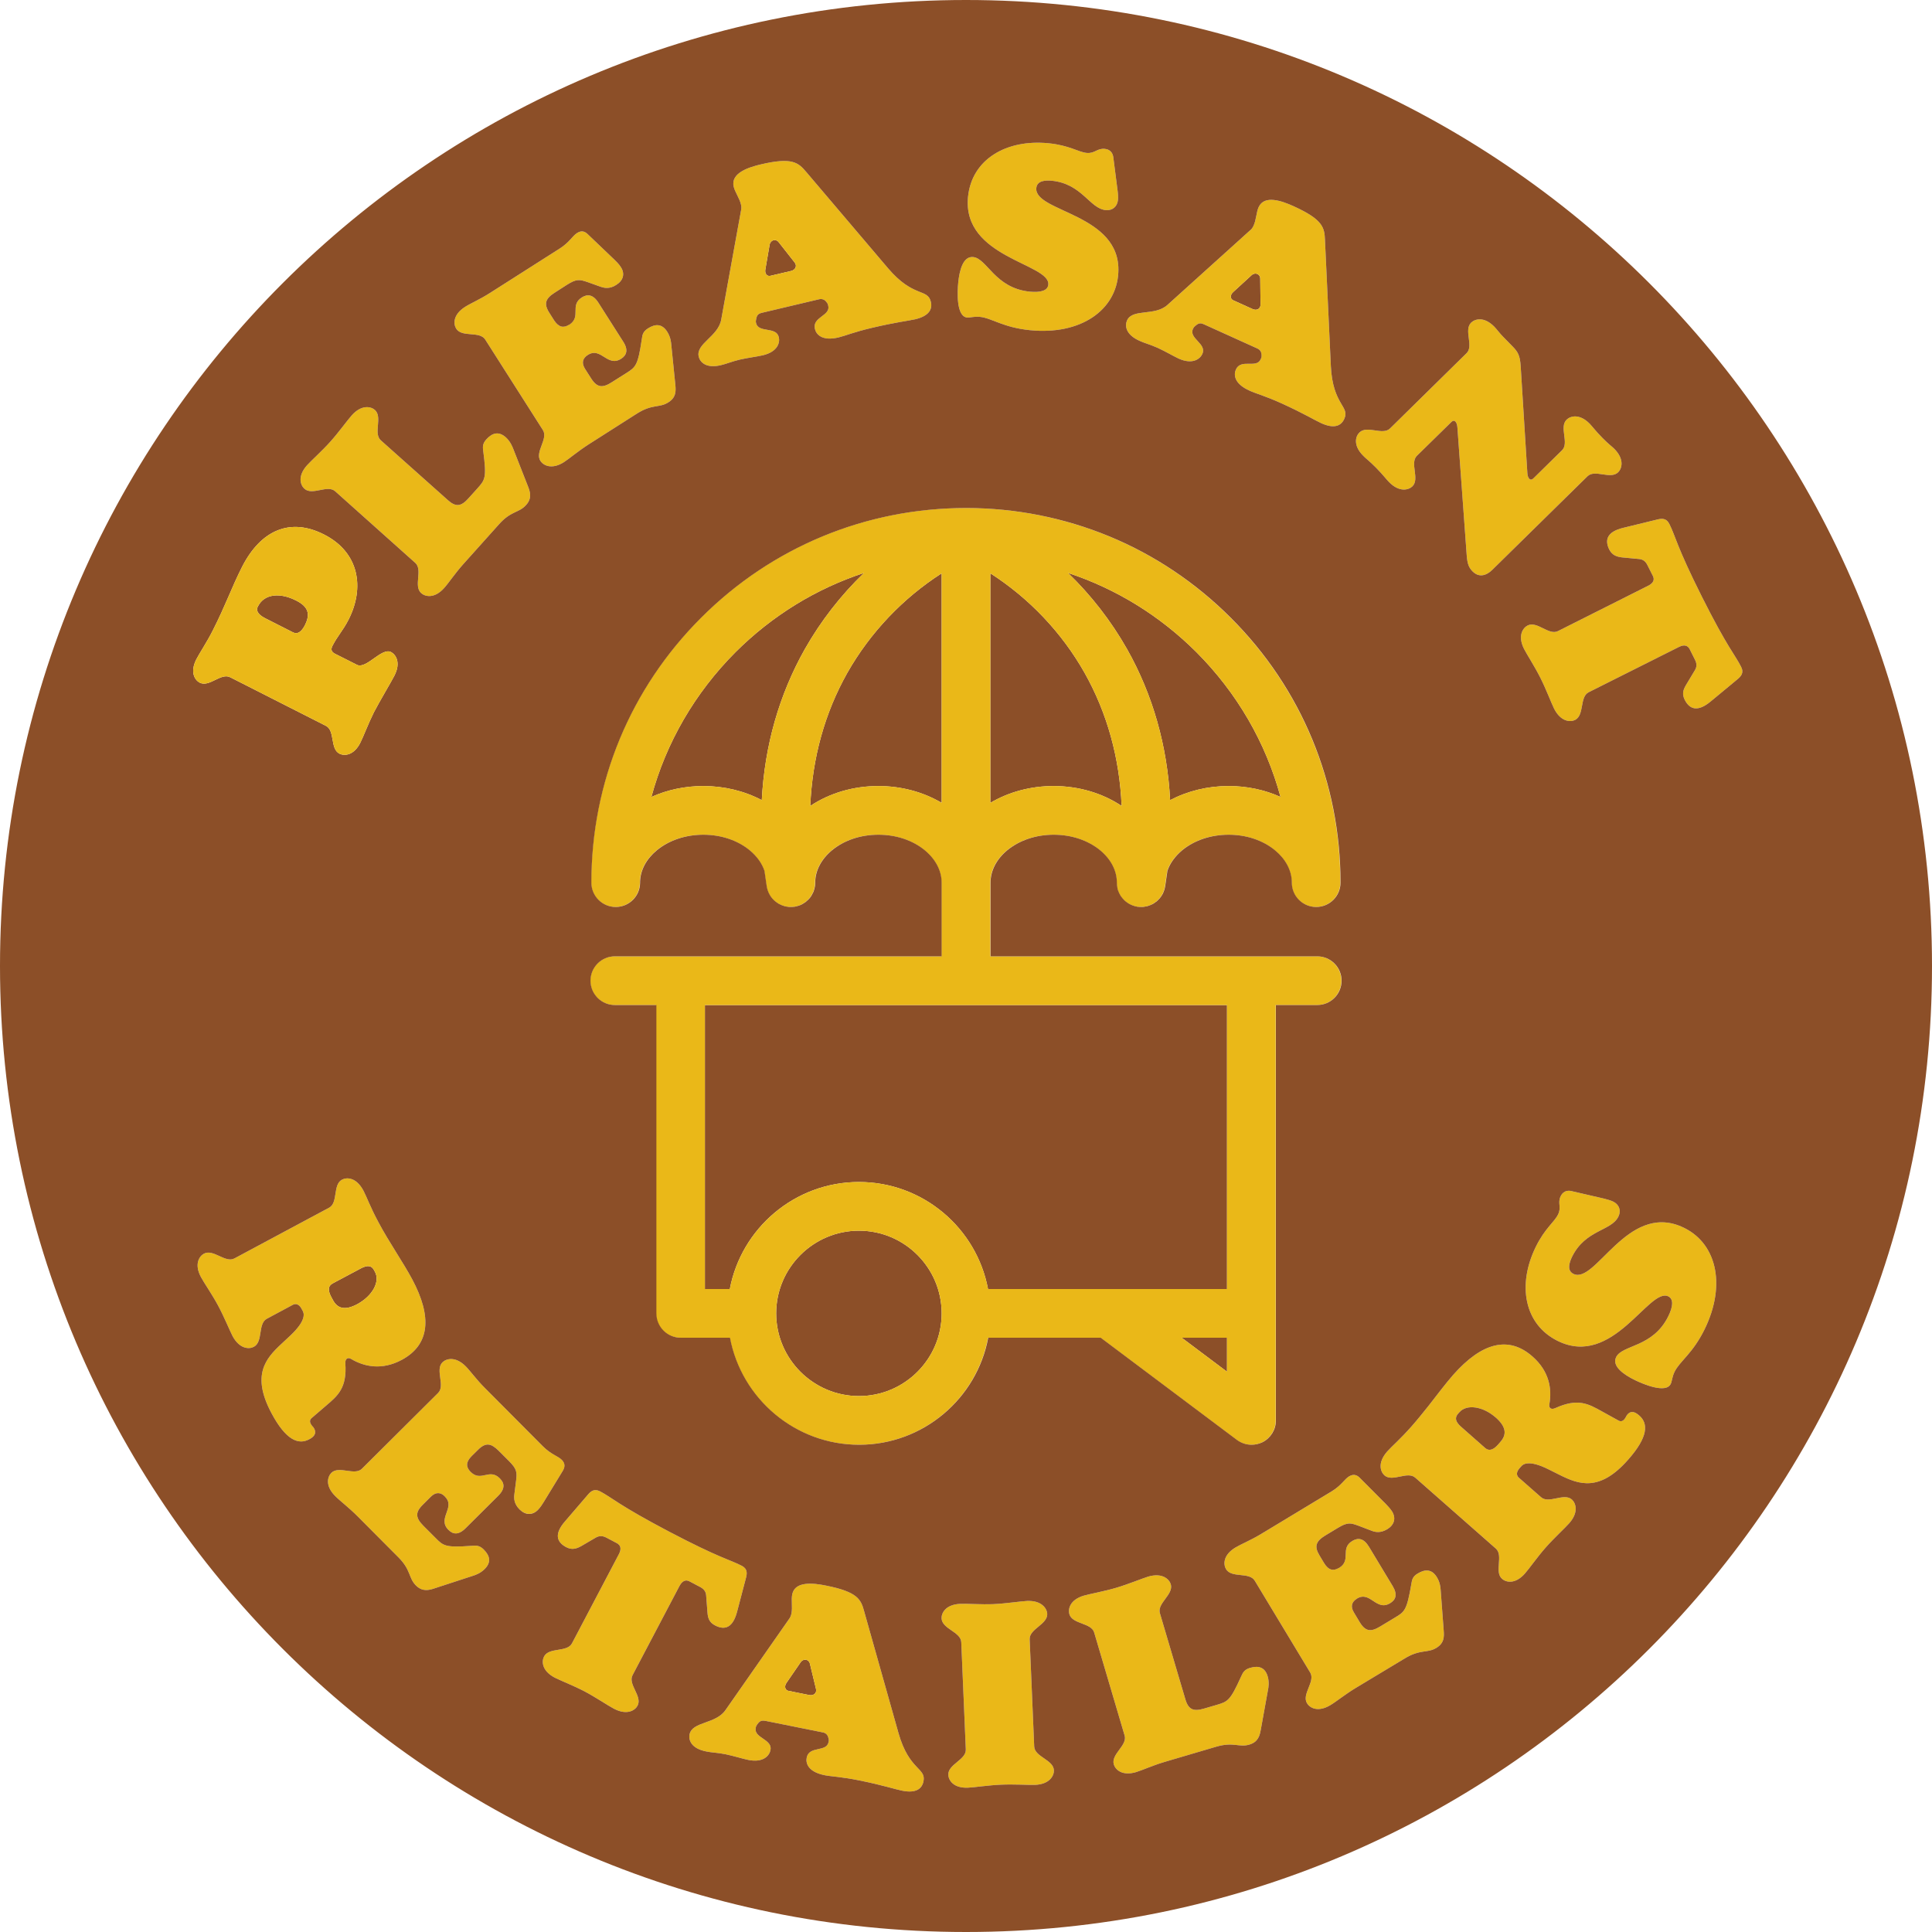 <svg viewBox="0 0 200 200" xmlns="http://www.w3.org/2000/svg" id="Layer_1"><defs><style>.cls-1{fill:#eab818;}.cls-1,.cls-2{stroke-width:0px;}.cls-2{fill:#8c4f28;}</style></defs><path d="M174.04,126.97c-5.63-2.42-8.89,6.02-11.16,4.9-.71-.35-.41-1.21-.14-1.77,1.39-2.82,4.05-2.65,4.79-4.15.33-.66.06-1.27-.53-1.56-.23-.11-.58-.22-.95-.31l-3.29-.76c-.28-.08-.86-.17-1.2.51-.35.72.11,1.13-.27,1.89-.38.79-1.36,1.42-2.31,3.36-1.93,3.94-1.2,8.03,2.29,9.74,5.72,2.81,9.44-5.59,11.43-4.62.56.28.5,1.04,0,2.06-1.6,3.25-4.76,2.93-5.4,4.23-.47.97.87,1.85,1.91,2.36.89.44,3.24,1.43,3.74.42.14-.28.14-.73.4-1.26.55-1.12,1.86-1.87,3.1-4.38,2.33-4.74,1.19-9.12-2.41-10.66Z" class="cls-1"></path><path d="M180.24,69.03c-.62-1.24-1.4-1.96-4.07-7.28-2.62-5.22-2.73-6.27-3.36-7.51-.31-.63-.79-.58-1.33-.44l-3.44.84c-1.59.38-1.98,1.18-1.45,2.25.29.55.69.73,1.3.81l1.8.17c.37.04.65.21.86.65l.55,1.09c.18.35.12.73-.49,1.03l-9.33,4.69c-.96.48-2.15-1.08-3.14-.58-.48.24-1.06,1.04-.38,2.41.31.61,1.12,1.85,1.69,2.99.59,1.16,1.14,2.63,1.43,3.21.69,1.37,1.69,1.41,2.17,1.17.99-.5.45-2.39,1.41-2.87l9.33-4.68c.6-.31.95-.13,1.13.23l.54,1.08c.22.43.19.76,0,1.08l-.93,1.55c-.33.55-.4.96-.13,1.52.54,1.07,1.41,1.23,2.67.19l2.73-2.26c.43-.35.76-.7.44-1.34Z" class="cls-1"></path><path d="M168.47,146.43c-.15.17-.14.29-.33.51-.13.15-.34.26-.6.11l-1.72-.95c-1.4-.78-2.48-1.39-4.8-.34-.45.21-.71-.01-.63-.4.28-1.57,0-3.4-1.74-4.93-2.49-2.2-5.27-1.44-8.22,1.9-.78.89-1.66,2.06-2.58,3.24-.56.7-1.14,1.42-1.72,2.08-1.2,1.36-2.06,2.08-2.53,2.61-1.04,1.19-.68,2.11-.28,2.47.83.73,2.38-.48,3.19.24l8.34,7.34c.81.71-.19,2.4.64,3.13.4.36,1.36.6,2.37-.55.45-.51,1.3-1.73,2.14-2.68.86-.98,2.02-2.04,2.45-2.53,1.01-1.15.67-2.09.27-2.45-.83-.73-2.38.48-3.19-.24l-2.3-2.02c-.2-.18-.29-.46-.05-.82.04-.06.08-.11.13-.17l.17-.19c.13-.15.68-.77,2.87.34l1.1.55c1.97.98,4.12,1.81,7.09-1.57,2.09-2.36,2.1-3.75,1.16-4.57-.34-.3-.8-.6-1.23-.11ZM153.68,149.84l-2.36-2.08c-.32-.28-.91-.81-.39-1.4l.15-.17c.75-.85,2.41-.63,3.77.56,1.13,1,1.1,1.8.48,2.5l-.24.28c-.37.42-.67.55-.9.55s-.4-.14-.51-.24Z" class="cls-1"></path><path d="M155.33,149.25c.62-.7.65-1.5-.48-2.5-1.36-1.19-3.02-1.41-3.77-.56l-.15.17c-.52.59.07,1.12.39,1.4l2.36,2.08c.11.1.27.24.51.24s.53-.13.9-.55l.24-.28Z" class="cls-2"></path><path d="M142.44,48.41c.85.87,1.01,1.15,1.35,1.49,1.07,1.1,2.04.82,2.42.45.79-.78-.3-2.41.47-3.17l3.56-3.49c.36-.36.6.08.63.56l.97,13.32c.07.77.19,1.17.61,1.59.42.43,1.15.69,2.04-.18l9.85-9.68c.77-.75,2.38.37,3.17-.41.39-.38.68-1.34-.4-2.43-.24-.24-.57-.46-1.21-1.11-.74-.75-1.05-1.19-1.33-1.48-1.07-1.09-2.02-.8-2.4-.42-.79.78.3,2.41-.47,3.16l-2.95,2.9c-.37.36-.62-.06-.64-.56l-.69-11.05c-.07-1.09-.28-1.47-.84-2.04l-.95-.97c-.4-.4-.64-.76-.94-1.07-1.07-1.09-2.01-.8-2.4-.42-.79.78.3,2.41-.47,3.16l-7.92,7.79c-.77.76-2.38-.36-3.17.42-.39.37-.7,1.31.38,2.4.29.31.61.51,1.33,1.24Z" class="cls-1"></path><path d="M149.14,164.63c-.02-.25-.05-.8-.39-1.35-.5-.83-1.19-.88-1.99-.39-.51.3-.59.62-.66,1.09-.47,2.74-.69,2.87-1.71,3.48l-1.51.91c-.97.59-1.53.53-2.12-.44l-.61-1.02c-.38-.63-.2-1.1.31-1.41l.02-.02c1.38-.83,1.98,1.36,3.43.48.56-.34.8-.87.26-1.77l-2.46-4.08c-.55-.9-1.13-.94-1.72-.59-1.31.79-.05,1.99-1.37,2.78h-.02c-.56.35-1.07.27-1.53-.49l-.48-.8c-.57-.94-.36-1.47.61-2.06l1.31-.79c.95-.57,1.27-.53,2.08-.23l1.42.54c.34.13.88.26,1.59-.16.73-.44.94-1.13.51-1.84-.19-.31-.52-.64-.68-.81l-2.62-2.63c-.26-.27-.61-.52-1.15-.2-.5.31-.79.94-1.83,1.57l-7.3,4.41c-1.1.66-2.06,1.04-2.64,1.39-1.31.79-1.25,1.78-.97,2.24.57.95,2.41.27,2.97,1.19l5.74,9.51c.56.93-.9,2.24-.33,3.18.28.47,1.12.98,2.43.19.59-.35,1.52-1.11,2.61-1.77l5.1-3.07c1.6-.97,2.31-.51,3.25-1.08.83-.5.81-1.18.76-1.81l-.31-4.15Z" class="cls-1"></path><path d="M121.13,82.83c1.81-.95,3.89-1.46,6.06-1.46,1.9,0,3.73.39,5.37,1.13-1.52-5.61-4.49-10.76-8.71-14.99-3.8-3.79-8.34-6.57-13.29-8.2,2.39,2.31,4.46,4.97,6.11,7.88,2.67,4.73,4.17,10.03,4.46,15.64Z" class="cls-2"></path><path d="M127.67,31.09l1.99.9c.41.19.83.01.83-.46l-.03-2.69c0-.47-.52-.7-.9-.35l-1.91,1.75c-.32.29-.32.7.02.85Z" class="cls-2"></path><polygon points="127.02 142 127.02 138.48 122.33 138.48 127.02 142" class="cls-2"></polygon><path d="M117.96,35.28c.51.24,1.1.38,1.88.73.77.35,1.66.87,2.17,1.11,1.45.65,2.22.04,2.46-.48.48-1.06-1.42-1.6-.98-2.59.07-.15.13-.22.23-.3l.15-.12c.3-.24.54-.16.8-.04l5.5,2.49c.26.12.4.34.41.6v.19c.02.12-.03.23-.08.33-.44.98-2.03-.11-2.56,1.05-.22.49-.25,1.44,1.41,2.19.72.33,1.56.52,3.37,1.34,2.22,1.01,3.44,1.75,4.06,2.03,1.37.62,2.07.25,2.38-.45.6-1.31-1.19-1.41-1.39-5.45l-.61-13.07c-.05-1.27-.2-2.11-3.24-3.49-1.19-.54-3.03-1.22-3.63.1-.24.54-.24,1.29-.52,1.91-.12.26-.24.39-.39.51l-8.52,7.69c-1.32,1.2-3.62.35-4.19,1.61-.23.52-.18,1.45,1.29,2.11ZM127.65,30.24l1.91-1.75c.38-.35.9-.12.9.35l.03,2.69c0,.47-.42.65-.83.46l-1.99-.9c-.34-.15-.34-.56-.02-.85Z" class="cls-1"></path><path d="M129.4,172.66c-.57.17-.72.45-.92.89-1.14,2.53-1.39,2.6-2.53,2.94l-1.3.38c-1.09.32-1.62.13-1.94-.96l-2.64-8.92c-.3-1.03,1.44-1.93,1.13-2.99-.16-.52-.87-1.22-2.34-.79-.62.19-2.07.79-3.32,1.16-1.22.36-2.68.62-3.34.81-1.46.43-1.65,1.4-1.5,1.92.32,1.06,2.27.87,2.57,1.9l3.15,10.66c.31,1.03-1.43,1.93-1.12,2.99.15.52.84,1.23,2.3.8.66-.2,1.75-.7,2.97-1.06l5.33-1.57c1.8-.53,2.37.1,3.43-.22.92-.27,1.08-.94,1.19-1.56l.74-4.09c.05-.25.15-.79-.03-1.41-.27-.93-.93-1.15-1.83-.88Z" class="cls-1"></path><path d="M116.11,83.43c-.21-4.97-1.5-9.63-3.83-13.77-2.36-4.18-5.75-7.74-9.76-10.31v23.76c1.91-1.13,4.18-1.74,6.54-1.74,2.58,0,5.04.72,7.05,2.06Z" class="cls-2"></path><path d="M107.06,180.8l-.47-11.1c-.05-1.08,1.86-1.53,1.82-2.64-.03-.53-.55-1.39-2.08-1.33-.65.03-2.2.27-3.5.33-1.27.05-2.75-.06-3.43-.03-1.53.07-1.95.97-1.93,1.5.05,1.11,1.99,1.39,2.04,2.47l.47,11.1c.05,1.08-1.86,1.53-1.81,2.63.02.54.51,1.4,2.04,1.33.68-.03,2.15-.26,3.42-.31,1.3-.06,2.87.04,3.52.02,1.53-.07,1.97-.97,1.95-1.51-.05-1.1-1.99-1.38-2.04-2.46Z" class="cls-1"></path><path d="M100.11,32.87c.31.03.73-.13,1.32-.07,1.24.12,2.39,1.1,5.19,1.38,5.24.53,8.95-2.06,9.15-5.97.31-6.12-8.74-6.24-8.49-8.75.08-.79.99-.81,1.61-.75,3.13.32,3.9,2.87,5.57,3.04.73.07,1.2-.39,1.27-1.04.03-.25.01-.63-.04-1l-.43-3.35c-.03-.29-.14-.87-.9-.95-.79-.08-1.02.5-1.87.42-.87-.09-1.8-.79-3.94-1-4.38-.44-7.95,1.67-8.34,5.54-.64,6.34,8.53,6.9,8.31,9.1-.06.62-.8.83-1.93.72-3.61-.37-4.41-3.44-5.85-3.58-1.07-.11-1.42,1.45-1.54,2.6-.1.99-.22,3.54.91,3.66Z" class="cls-1"></path><path d="M97.48,59.35c-4.01,2.57-7.4,6.13-9.77,10.31-2.33,4.14-3.62,8.8-3.83,13.77,2.01-1.34,4.47-2.06,7.05-2.06,2.37,0,4.63.61,6.55,1.74v-23.76Z" class="cls-2"></path><path d="M88.92,127.4c-4.72,0-8.57,3.84-8.57,8.56s3.85,8.56,8.57,8.56,8.56-3.84,8.56-8.56-3.84-8.56-8.56-8.56Z" class="cls-2"></path><path d="M82.88,172.08l-1.47,2.14c-.24.35-.15.75.22.82l2.14.43c.44.09.81-.19.7-.64l-.63-2.61c-.11-.46-.67-.57-.96-.14Z" class="cls-2"></path><path d="M79.76,28.55l2.13-.5c.44-.1.66-.51.37-.88l-1.66-2.11c-.29-.37-.84-.23-.93.28l-.44,2.55c-.08.43.17.75.53.66Z" class="cls-2"></path><path d="M76.14,67.51c-4.22,4.23-7.19,9.38-8.71,14.99,1.64-.74,3.48-1.13,5.38-1.13,2.16,0,4.25.51,6.05,1.46.29-5.61,1.79-10.91,4.46-15.64,1.65-2.91,3.72-5.57,6.12-7.88-4.96,1.63-9.5,4.41-13.3,8.2Z" class="cls-2"></path><path d="M89.46,166.81c-.33-1.23-.67-2.02-3.95-2.67-1.27-.26-3.22-.5-3.5.91-.12.59.05,1.32-.08,1.98-.06.28-.15.44-.26.59l-6.57,9.41c-1.02,1.47-3.44,1.16-3.72,2.52-.11.56.15,1.45,1.73,1.76.56.12,1.16.12,2,.29.83.17,1.81.48,2.37.59,1.55.31,2.17-.46,2.28-1.02.23-1.14-1.74-1.24-1.53-2.3.03-.17.08-.25.15-.35l.12-.15c.23-.29.49-.27.77-.22l5.92,1.19c.28.05.47.24.54.48l.05.19c.03.12,0,.23-.01.34-.22,1.06-2.01.35-2.26,1.6-.11.53.08,1.46,1.86,1.82.78.15,1.65.15,3.59.54,2.39.48,3.75.93,4.42,1.06,1.47.3,2.07-.22,2.22-.97.28-1.42-1.49-1.11-2.59-5l-3.55-12.59ZM83.77,175.47l-2.14-.43c-.37-.07-.46-.47-.22-.82l1.47-2.14c.29-.43.85-.32.96.14l.63,2.61c.11.45-.26.73-.7.64Z" class="cls-1"></path><path d="M88.92,122.36c6.63,0,12.18,4.78,13.36,11.08h24.74v-29.4h-54.05v29.4h2.58c1.19-6.3,6.73-11.08,13.37-11.08Z" class="cls-2"></path><path d="M74.64,37.8c.55-.13,1.1-.37,1.93-.57.83-.19,1.85-.32,2.4-.45,1.55-.37,1.79-1.33,1.65-1.88-.26-1.13-2.1-.4-2.35-1.45-.04-.16-.03-.25,0-.38l.04-.18c.09-.37.33-.46.61-.52l5.87-1.39c.28-.07.53.02.7.21l.12.15c.08.09.1.2.13.31.25,1.05-1.68,1.16-1.38,2.4.12.52.68,1.3,2.45.88.77-.19,1.56-.55,3.49-1,2.37-.56,3.79-.73,4.45-.88,1.46-.35,1.79-1.07,1.61-1.81-.33-1.41-1.81-.39-4.43-3.47l-8.47-9.97c-.82-.97-1.45-1.55-4.71-.78-1.26.3-3.13.89-2.8,2.3.14.58.59,1.17.75,1.83.07.28.05.45.01.64l-2.05,11.29c-.31,1.76-2.65,2.49-2.33,3.84.13.55.74,1.26,2.31.88ZM79.23,27.89l.44-2.55c.09-.51.64-.65.93-.28l1.66,2.11c.29.37.07.78-.37.88l-2.13.5c-.36.09-.61-.23-.53-.66Z" class="cls-1"></path><path d="M70.45,138.48h5.1c1.19,6.3,6.73,11.08,13.37,11.08s12.18-4.78,13.36-11.08h11.65l14.1,10.58c.45.33.98.5,1.51.5.39,0,.77-.09,1.13-.26.85-.43,1.39-1.3,1.39-2.26v-43h4.28c1.39,0,2.52-1.13,2.52-2.52s-1.13-2.52-2.52-2.52h-33.82v-7.63c0-1.23.61-2.42,1.73-3.35,1.27-1.04,2.97-1.61,4.81-1.61s3.54.57,4.81,1.61c1.12.93,1.73,2.12,1.73,3.35,0,.04.01.09.01.13,0,.05,0,.11.01.17,0,.02.01.04.01.06s0,.03.01.05c0,.03.01.06.01.09,0,0,0,.01,0,.01,0,.04.01.08.02.11h0s.02.08.03.12c0,.02.02.04.02.06.01.02.02.05.03.07.01.04.03.07.04.1.01.04.03.07.04.1,0,.02.02.04.03.06s.03.05.04.07c.02.04.04.07.06.1h0s.04.08.06.11c.02.03.05.06.07.09,0,0,0,.01.01.01.02.03.04.06.07.09s.05.06.08.09c.03.03.05.06.08.09.09.09.18.17.28.24.03.02.06.05.1.07.03.02.06.04.09.06h.01s.07.05.1.06c.03.02.05.03.07.04.03.01.05.02.07.03.03.02.07.04.11.05.03.02.06.03.1.04.14.05.29.09.44.12h0s.05.01.08.01h.02s.07.01.1.01c.07.01.14.01.21.01h.12s.08-.01.12-.01c.02,0,.04-.01.06-.01s.03,0,.05-.01c.02,0,.04,0,.06-.01.04,0,.07,0,.1-.02.03,0,.05-.01.07-.01.03-.01.05-.01.08-.02.08-.02.16-.05.23-.08.02,0,.04,0,.05-.02.08-.03.15-.06.23-.1.03-.02.06-.03.09-.05.03-.02.06-.04.09-.06.03-.02.06-.04.09-.06.03-.02.06-.04.09-.07.03-.02.06-.04.09-.06.09-.08.18-.17.26-.26.02-.03.04-.05.06-.07.03-.04.06-.07.09-.12.02-.02.03-.04.05-.06.03-.05.05-.09.08-.14.01-.02.03-.04.04-.06.01-.03.02-.05.04-.07.01-.03.03-.06.04-.09.01-.03.03-.07.04-.1.03-.07.06-.14.08-.21.03-.11.06-.22.08-.34,0-.02,0-.03.01-.05.08-.52.16-1.05.23-1.58.26-.78.79-1.51,1.53-2.13,1.26-1.04,2.97-1.61,4.81-1.61s3.54.57,4.8,1.61c1.09.9,1.7,2.04,1.74,3.23v.12c0,1.39,1.13,2.52,2.52,2.52s2.52-1.13,2.52-2.52c0-10.36-4.03-20.1-11.36-27.42-3.66-3.66-7.92-6.5-12.56-8.42-4.65-1.92-9.67-2.94-14.85-2.94h-.01c-10.36,0-20.09,4.04-27.41,11.36-7.33,7.32-11.36,17.06-11.36,27.42,0,1.39,1.13,2.52,2.52,2.52s2.52-1.13,2.52-2.52v-.12c.04-1.19.65-2.33,1.74-3.23,1.26-1.04,2.97-1.61,4.81-1.61s3.54.57,4.8,1.61c.75.62,1.27,1.35,1.53,2.13.07.53.15,1.06.23,1.58.01.02.01.03.01.05.02.12.05.23.08.34.02.07.05.14.08.21.01.03.03.07.04.1.02.03.03.06.05.09.01.02.02.04.03.07.01.02.03.04.04.06.03.05.06.09.08.14.02.02.04.04.05.06.03.05.06.08.09.12.02.02.04.04.06.07.08.09.17.18.27.26.02.02.05.04.08.06.03.03.06.05.09.07.03.02.06.04.09.06.03.02.06.04.09.06.03.02.06.03.1.05.07.04.14.07.22.1.02.01.03.02.05.02.08.03.15.06.23.08.03.01.05.01.08.02.02,0,.05.01.07.01.03.01.06.02.1.02.02.01.04.01.06.01.02.01.04.01.05.01.02,0,.04.01.06.01.04,0,.08,0,.12.01h.13c.06,0,.14,0,.21-.01.03,0,.06,0,.09-.01h.02s.06-.01.08-.01h.01c.25-.05.49-.12.71-.23.02-.02.05-.03.08-.05.04-.01.07-.03.1-.06.07-.04.14-.08.21-.13.06-.05.12-.1.18-.16.03-.02.06-.05.09-.08.09-.08.17-.18.24-.27.02-.04.05-.07.07-.1.02-.03.04-.07.06-.1.04-.07.08-.14.11-.21.04-.07.08-.15.11-.24.01-.03.02-.07.03-.11.02-.04.03-.08.04-.12.02-.08.04-.16.05-.25.01-.04.01-.08.02-.12.01-.08.01-.17.01-.25h0v-.04c.01-1.22.63-2.4,1.74-3.32,1.26-1.04,2.97-1.61,4.8-1.61s3.55.57,4.81,1.61c1.12.93,1.74,2.12,1.74,3.35v7.63h-33.83c-1.39,0-2.52,1.13-2.52,2.52s1.13,2.52,2.52,2.52h4.28v31.92c0,1.39,1.13,2.52,2.52,2.52ZM123.85,67.51c4.22,4.23,7.19,9.38,8.71,14.99-1.64-.74-3.47-1.13-5.37-1.13-2.17,0-4.25.51-6.06,1.46-.29-5.61-1.79-10.91-4.46-15.64-1.65-2.91-3.72-5.57-6.11-7.88,4.95,1.63,9.49,4.41,13.29,8.2ZM102.52,59.35c4.01,2.57,7.4,6.13,9.76,10.31,2.33,4.14,3.62,8.8,3.83,13.77-2.01-1.34-4.47-2.06-7.05-2.06-2.36,0-4.63.61-6.54,1.74v-23.76ZM88.92,144.52c-4.72,0-8.57-3.84-8.57-8.56s3.85-8.56,8.57-8.56,8.56,3.84,8.56,8.56-3.84,8.56-8.56,8.56ZM127.02,142l-4.69-3.52h4.69v3.52ZM83.32,67.19c-2.67,4.73-4.17,10.03-4.46,15.64-1.8-.95-3.89-1.46-6.05-1.46-1.9,0-3.74.39-5.38,1.13,1.52-5.61,4.49-10.76,8.71-14.99,3.8-3.79,8.34-6.57,13.3-8.2-2.4,2.31-4.47,4.97-6.12,7.88ZM90.93,81.37c-2.58,0-5.04.72-7.05,2.06.21-4.97,1.5-9.63,3.83-13.77,2.37-4.18,5.76-7.74,9.77-10.31v23.76c-1.92-1.13-4.18-1.74-6.55-1.74ZM72.97,104.04h54.05v29.4h-24.74c-1.18-6.3-6.73-11.08-13.36-11.08s-12.18,4.78-13.37,11.08h-2.58v-29.4Z" class="cls-1"></path><path d="M72.47,164.28c.42.22.6.5.63.87l.14,1.8c.05.64.23,1.02.78,1.31,1.06.56,1.86.18,2.28-1.4l.9-3.43c.15-.53.21-1.01-.41-1.34-1.23-.64-2.28-.78-7.55-3.55-5.17-2.72-5.88-3.5-7.11-4.15-.63-.33-.99-.01-1.34.42l-2.31,2.69c-1.07,1.23-.92,2.11.13,2.66.56.29.99.2,1.53-.09l1.56-.91c.33-.18.66-.2,1.08.02l1.08.57c.35.19.52.53.21,1.13l-4.86,9.24c-.5.95-2.38.38-2.89,1.36-.25.48-.26,1.46,1.09,2.18.61.31,1.99.85,3.12,1.44,1.15.61,2.45,1.49,3.03,1.79,1.36.71,2.19.16,2.44-.32.52-.98-1.02-2.2-.52-3.15l4.86-9.24c.32-.6.7-.66,1.05-.47l1.08.57Z" class="cls-1"></path><path d="M50.23,35.15l5.97,9.37c.58.91-.85,2.25-.26,3.19.29.45,1.15.95,2.44.13.57-.37,1.48-1.15,2.56-1.84l5.02-3.2c1.58-1,2.3-.55,3.23-1.15.82-.51.78-1.2.72-1.83l-.42-4.14c-.02-.25-.07-.79-.42-1.34-.52-.82-1.21-.85-2-.34-.5.32-.57.63-.63,1.11-.41,2.74-.62,2.88-1.62,3.52l-1.49.94c-.95.61-1.52.57-2.13-.39l-.64-1c-.39-.62-.23-1.1.27-1.42l.03-.02c1.36-.86,2.01,1.31,3.44.4.55-.35.78-.9.21-1.78l-2.56-4.02c-.56-.88-1.15-.91-1.72-.55-1.29.83-.01,1.99-1.3,2.82h-.03c-.55.36-1.06.29-1.54-.45l-.5-.79c-.59-.93-.39-1.47.56-2.07l1.29-.83c.94-.59,1.26-.56,2.08-.28l1.43.51c.34.11.89.24,1.58-.21.72-.45.92-1.15.47-1.84-.19-.31-.53-.64-.7-.8l-2.68-2.56c-.27-.27-.62-.51-1.15-.17-.5.32-.77.95-1.8,1.61l-7.19,4.58c-1.08.69-2.03,1.09-2.61,1.46-1.29.82-1.2,1.81-.91,2.26.6.93,2.42.21,3,1.12Z" class="cls-1"></path><path d="M58.24,152.29c.2-.32.36-.72-.08-1.16s-1.1-.55-1.96-1.41l-6.02-6.05c-.9-.9-1.49-1.75-1.97-2.23-1.08-1.08-2.03-.79-2.41-.41-.78.78.32,2.41-.45,3.17l-7.88,7.84c-.76.76-2.38-.35-3.17.43-.38.38-.68,1.32.4,2.4.48.49,1.44,1.21,2.34,2.12l4.2,4.22c1.32,1.32,1.03,2.12,1.81,2.91.68.68,1.35.5,1.95.3l3.95-1.29c.24-.08.76-.24,1.22-.7.69-.68.57-1.36-.09-2.02-.42-.42-.74-.43-1.22-.39-2.77.2-2.95.02-3.79-.83l-1.24-1.24c-.8-.81-.88-1.37-.07-2.17l.84-.84c.52-.52,1.03-.46,1.44-.04l.02.03c1.14,1.14-.84,2.24.36,3.44.46.47,1.04.57,1.78-.17l3.38-3.36c.74-.74.64-1.32.16-1.8-1.08-1.09-1.94.41-3.02-.67l-.02-.02c-.46-.47-.5-.99.12-1.61l.67-.66c.78-.78,1.34-.69,2.14.11l1.08,1.08c.78.79.82,1.11.72,1.97l-.19,1.5c-.04.36-.04.93.54,1.51s1.32.64,1.9.06c.26-.26.51-.66.63-.86l1.93-3.16Z" class="cls-1"></path><path d="M34.47,134.59c.44.82,1.18,1.13,2.51.42,1.59-.86,2.38-2.34,1.84-3.34l-.11-.2c-.16-.3-.38-.4-.61-.4-.31,0-.62.17-.83.28l-2.78,1.48c-.21.12-.59.32-.39.98.04.13.1.28.19.45l.18.33Z" class="cls-2"></path><path d="M34.7,50.86l8.29,7.41c.8.72-.21,2.4.61,3.13.4.36,1.36.61,2.38-.53.46-.51,1.12-1.51,1.97-2.46l3.71-4.14c1.24-1.4,2.06-1.16,2.8-1.99.64-.71.42-1.36.19-1.95l-1.52-3.87c-.1-.24-.29-.75-.77-1.19-.72-.64-1.39-.48-2.02.22-.39.44-.38.76-.31,1.24.36,2.75.18,2.94-.61,3.83l-.91,1.01c-.75.85-1.31.96-2.15.2l-6.94-6.19c-.8-.72.21-2.4-.61-3.14-.4-.36-1.38-.59-2.4.56-.43.48-1.35,1.76-2.22,2.73-.85.95-1.96,1.94-2.41,2.44-1.02,1.14-.67,2.07-.26,2.43.82.73,2.38-.46,3.18.26Z" class="cls-1"></path><path d="M33.76,145.51c1.21-1.03,2.17-1.83,1.99-4.38-.03-.49.27-.65.6-.45,1.37.81,3.18,1.19,5.23.1,2.92-1.57,3.18-4.45,1.08-8.37-.45-.84-1.04-1.79-1.66-2.79s-1.27-2.05-1.82-3.09c-.86-1.6-1.23-2.66-1.56-3.28-.75-1.4-1.74-1.39-2.22-1.13-.97.52-.38,2.39-1.33,2.9l-9.8,5.25c-.95.51-2.18-1.01-3.16-.49-.47.25-1.03,1.07-.31,2.42.32.6,1.17,1.82,1.77,2.94.62,1.15,1.21,2.6,1.51,3.18.73,1.35,1.73,1.36,2.2,1.1.98-.52.39-2.39,1.34-2.9l2.7-1.45c.08-.05.18-.07.27-.07.21,0,.44.13.63.49l.12.22c.09.18.48.9-1.32,2.58l-.9.84c-1.61,1.5-3.13,3.22-1,7.19,1.48,2.77,2.78,3.27,3.88,2.68.4-.21.83-.54.52-1.12-.1-.2-.22-.23-.35-.48-.1-.18-.13-.42.09-.6l1.5-1.29ZM34.49,132.83l2.78-1.48c.21-.11.52-.28.83-.28.23,0,.45.1.61.4l.11.2c.54,1-.25,2.48-1.84,3.34-1.33.71-2.07.4-2.51-.42l-.18-.33c-.09-.17-.15-.32-.19-.45-.2-.66.18-.86.39-.98Z" class="cls-1"></path><path d="M27.45,64l2.8,1.42c.25.13.76.39,1.34-.75l.02-.05c.5-1.05.32-1.81-.95-2.45-1.64-.84-3.29-.72-3.95.59l-.02.03c-.18.35-.08.78.76,1.21Z" class="cls-2"></path><path d="M100,0C44.77,0,0,44.77,0,100s44.77,100,100,100,100-44.77,100-100S155.23,0,100,0ZM140.73,44.77c.79-.78,2.4.34,3.17-.42l7.92-7.79c.77-.75-.32-2.38.47-3.16.39-.38,1.33-.67,2.4.42.3.31.54.67.94,1.07l.95.97c.56.57.77.95.84,2.04l.69,11.05c.02.5.27.92.64.56l2.95-2.9c.77-.75-.32-2.38.47-3.16.38-.38,1.33-.67,2.4.42.28.29.59.73,1.33,1.48.64.65.97.87,1.21,1.11,1.08,1.09.79,2.05.4,2.43-.79.78-2.4-.34-3.17.41l-9.85,9.68c-.89.87-1.62.61-2.04.18-.42-.42-.54-.82-.61-1.59l-.97-13.32c-.03-.48-.27-.92-.63-.56l-3.56,3.49c-.77.76.32,2.39-.47,3.17-.38.37-1.35.65-2.42-.45-.34-.34-.5-.62-1.35-1.49-.72-.73-1.04-.93-1.33-1.24-1.08-1.09-.77-2.03-.38-2.4ZM116.67,33.17c.57-1.26,2.87-.41,4.19-1.61l8.52-7.69c.15-.12.27-.25.39-.51.28-.62.28-1.37.52-1.91.6-1.32,2.44-.64,3.63-.1,3.04,1.38,3.19,2.22,3.24,3.49l.61,13.07c.2,4.04,1.99,4.14,1.39,5.45-.31.7-1.01,1.07-2.38.45-.62-.28-1.84-1.02-4.06-2.03-1.81-.82-2.65-1.01-3.37-1.34-1.66-.75-1.63-1.7-1.41-2.19.53-1.16,2.12-.07,2.56-1.05.05-.1.1-.21.09-.33v-.19c-.02-.26-.16-.48-.42-.6l-5.5-2.49c-.26-.12-.5-.2-.8.04l-.15.12c-.1.08-.16.15-.23.3-.44.99,1.46,1.53.98,2.59-.24.52-1.01,1.13-2.46.48-.51-.24-1.4-.76-2.17-1.11-.78-.35-1.37-.49-1.88-.73-1.47-.66-1.52-1.59-1.29-2.11ZM63.65,104.04c-1.39,0-2.52-1.13-2.52-2.52s1.13-2.52,2.52-2.52h33.83v-7.63c0-1.23-.62-2.42-1.74-3.35-1.26-1.04-2.97-1.61-4.81-1.61s-3.54.57-4.8,1.61c-1.11.92-1.73,2.1-1.74,3.32v.03h0c0,.09,0,.18-.01.26-.01.04-.01.08-.02.12-.01.09-.03.17-.05.25-.01.04-.02.08-.04.12-.01.04-.02.08-.03.11-.03.09-.07.17-.11.24-.03.07-.07.14-.11.21-.02.03-.04.07-.06.1-.02.03-.05.06-.07.1-.07.09-.15.19-.24.27-.03.03-.06.06-.09.08-.06.06-.12.11-.18.16-.07.05-.14.09-.21.13-.03.03-.06.05-.1.06-.03.02-.06.03-.08.05-.22.11-.46.18-.71.23h-.01s-.05.01-.08.01h-.02s-.06.01-.09.01c-.07.01-.15.01-.21.01h-.13s-.08-.01-.12-.01c-.02,0-.04-.01-.06-.01-.01,0-.03,0-.05-.01-.02,0-.04,0-.06-.01-.04,0-.07,0-.1-.02-.02,0-.05-.01-.07-.01-.03-.01-.05-.01-.08-.02-.08-.02-.15-.05-.23-.08-.02,0-.03,0-.05-.02-.08-.03-.15-.06-.22-.1-.04-.02-.07-.03-.1-.05-.03-.02-.06-.04-.09-.06-.03-.02-.06-.04-.09-.06-.03-.02-.06-.04-.09-.07-.03-.02-.06-.04-.08-.06-.1-.08-.19-.17-.27-.26-.02-.03-.04-.05-.06-.07-.03-.04-.06-.07-.09-.12-.01-.02-.03-.04-.05-.06-.02-.05-.05-.09-.08-.14-.01-.02-.03-.04-.04-.06,0-.03-.02-.05-.03-.07-.02-.03-.03-.06-.05-.09-.01-.03-.03-.07-.04-.1-.03-.07-.06-.14-.08-.21-.03-.11-.06-.22-.08-.34,0-.02,0-.03-.01-.05-.08-.52-.16-1.05-.23-1.58-.26-.78-.78-1.51-1.53-2.13-1.26-1.04-2.97-1.61-4.8-1.61s-3.55.57-4.81,1.61c-1.09.9-1.7,2.04-1.74,3.23v.12c0,1.39-1.13,2.52-2.52,2.52s-2.52-1.13-2.52-2.52c0-10.36,4.03-20.1,11.36-27.42,7.32-7.32,17.05-11.35,27.41-11.36h.01c5.18,0,10.2,1.02,14.85,2.94,4.64,1.92,8.9,4.76,12.56,8.42,7.33,7.32,11.36,17.06,11.36,27.42,0,1.39-1.13,2.52-2.52,2.52s-2.52-1.13-2.52-2.52v-.12c-.04-1.19-.65-2.33-1.74-3.23-1.26-1.04-2.97-1.61-4.8-1.61s-3.55.57-4.81,1.61c-.74.62-1.27,1.35-1.53,2.13-.07.53-.15,1.06-.23,1.58-.01.02-.01.03-.01.05-.02.12-.05.23-.08.34-.02.07-.05.14-.08.21-.01.03-.03.07-.04.1,0,.03-.03.06-.04.09-.02.02-.03.04-.04.07-.01.02-.03.04-.04.06-.03.05-.05.09-.08.14-.02.02-.03.04-.05.06-.03.05-.06.08-.09.12-.02.02-.04.04-.06.07-.08.09-.17.18-.26.26-.03.02-.06.04-.09.06-.03.03-.06.05-.09.07-.03.02-.06.04-.09.06-.03.02-.06.04-.09.06-.03.02-.06.03-.09.05-.08.04-.15.07-.23.1-.01.01-.03.02-.05.02-.07.03-.15.06-.23.08-.03.01-.05.01-.08.02-.02,0-.04.01-.07.01-.03.01-.06.02-.1.02-.02.01-.04.01-.06.01-.02.01-.03.01-.05.01s-.04.01-.06.01c-.04,0-.08,0-.12.01h-.12c-.07,0-.14,0-.21-.01-.03,0-.06,0-.1-.01h-.02s-.06-.01-.08-.01h0c-.15-.03-.3-.07-.44-.12-.04-.01-.07-.02-.1-.04-.04-.01-.08-.03-.11-.05-.02-.01-.04-.02-.07-.03-.02-.01-.04-.02-.07-.04-.03-.01-.07-.03-.1-.06h-.01s-.06-.04-.09-.06c-.04-.02-.07-.05-.1-.07-.1-.07-.19-.15-.28-.24-.03-.03-.05-.06-.08-.09-.03-.03-.05-.06-.08-.09s-.05-.06-.07-.09c-.01,0-.01-.01-.01-.01-.02-.03-.05-.06-.07-.09-.02-.03-.04-.07-.06-.1h0s-.04-.07-.06-.11c0-.02-.03-.05-.04-.07s-.02-.04-.03-.06c-.01-.03-.03-.06-.04-.1-.01-.03-.03-.06-.04-.1-.01-.02-.02-.05-.03-.07,0-.02-.01-.04-.02-.06-.01-.04-.02-.07-.03-.11h0s-.02-.08-.02-.12c0,0,0-.01,0-.01,0-.03-.01-.06-.01-.09-.01-.02-.01-.03-.01-.05s-.01-.04-.01-.06c-.01-.06-.01-.12-.01-.17,0-.04-.01-.09-.01-.13,0-1.23-.61-2.42-1.73-3.35-1.27-1.04-2.97-1.61-4.81-1.61s-3.54.57-4.81,1.61c-1.12.93-1.73,2.12-1.73,3.35v7.63h33.82c1.39,0,2.52,1.13,2.52,2.52s-1.13,2.52-2.52,2.52h-4.28v43c0,.96-.54,1.83-1.39,2.26-.36.17-.74.26-1.13.26-.53,0-1.06-.17-1.51-.5l-14.1-10.58h-11.65c-1.18,6.3-6.73,11.08-13.36,11.08s-12.18-4.78-13.37-11.08h-5.1c-1.39,0-2.52-1.13-2.52-2.52v-31.92h-4.28ZM99.2,29.21c.12-1.15.47-2.71,1.54-2.6,1.44.14,2.24,3.21,5.85,3.58,1.13.11,1.87-.1,1.93-.72.22-2.2-8.95-2.76-8.31-9.1.39-3.87,3.96-5.98,8.34-5.54,2.14.21,3.07.91,3.94,1,.85.08,1.08-.5,1.87-.42.76.08.87.66.9.95l.43,3.35c.05.37.07.75.04,1-.07.65-.54,1.11-1.27,1.04-1.67-.17-2.44-2.72-5.57-3.04-.62-.06-1.53-.04-1.61.75-.25,2.51,8.8,2.63,8.49,8.75-.2,3.91-3.91,6.5-9.15,5.97-2.8-.28-3.95-1.26-5.19-1.38-.59-.06-1.01.1-1.32.07-1.13-.12-1.01-2.67-.91-3.66ZM74.66,33.08l2.05-11.29c.04-.19.06-.36-.01-.64-.16-.66-.61-1.25-.75-1.83-.33-1.41,1.54-2,2.8-2.3,3.26-.77,3.89-.19,4.71.78l8.47,9.97c2.62,3.08,4.1,2.06,4.43,3.47.18.74-.15,1.46-1.61,1.81-.66.15-2.08.32-4.45.88-1.93.45-2.72.81-3.49,1-1.77.42-2.33-.36-2.45-.88-.3-1.24,1.63-1.35,1.38-2.4-.03-.11-.05-.22-.13-.31l-.12-.15c-.17-.19-.42-.28-.7-.21l-5.87,1.39c-.28.06-.52.15-.61.52l-.04.18c-.03.13-.04.22,0,.38.25,1.05,2.09.32,2.35,1.45.14.55-.1,1.51-1.65,1.88-.55.13-1.57.26-2.4.45-.83.2-1.38.44-1.93.57-1.57.38-2.18-.33-2.31-.88-.32-1.35,2.02-2.08,2.33-3.84ZM48.14,31.77c.58-.37,1.53-.77,2.61-1.46l7.19-4.58c1.03-.66,1.3-1.29,1.8-1.61.53-.34.88-.1,1.15.17l2.68,2.56c.17.16.51.49.7.8.45.69.25,1.39-.47,1.84-.69.45-1.24.32-1.58.21l-1.43-.51c-.82-.28-1.14-.31-2.08.28l-1.29.83c-.95.6-1.15,1.14-.56,2.07l.5.79c.48.74.99.81,1.54.46h.03c1.29-.84.01-2,1.3-2.83.57-.36,1.16-.33,1.72.55l2.56,4.02c.57.88.34,1.43-.21,1.78-1.43.91-2.08-1.26-3.44-.4l-.03.02c-.5.32-.66.8-.27,1.42l.64,1c.61.96,1.18,1,2.13.39l1.49-.94c1-.64,1.21-.78,1.62-3.52.06-.48.13-.79.63-1.11.79-.51,1.48-.48,2,.34.35.55.4,1.09.42,1.34l.42,4.14c.06.63.1,1.32-.72,1.83-.93.6-1.65.15-3.23,1.15l-5.02,3.2c-1.08.69-1.99,1.47-2.56,1.84-1.29.82-2.15.32-2.44-.13-.59-.94.84-2.28.26-3.19l-5.97-9.37c-.58-.91-2.4-.19-3-1.12-.29-.45-.38-1.44.91-2.26ZM31.78,48.17c.45-.5,1.56-1.49,2.41-2.44.87-.97,1.79-2.25,2.22-2.73,1.02-1.15,2-.92,2.4-.56.82.74-.19,2.42.61,3.14l6.94,6.19c.84.76,1.4.65,2.15-.2l.91-1.01c.79-.89.97-1.08.61-3.83-.07-.48-.08-.8.31-1.24.63-.7,1.3-.86,2.02-.22.48.44.67.95.77,1.19l1.52,3.87c.23.59.45,1.24-.19,1.95-.74.83-1.56.59-2.8,1.99l-3.71,4.14c-.85.95-1.51,1.95-1.97,2.46-1.02,1.14-1.98.89-2.38.53-.82-.73.19-2.41-.61-3.13l-8.29-7.41c-.8-.72-2.36.47-3.18-.26-.41-.36-.76-1.29.26-2.43ZM20.32,68.26c.31-.61,1.13-1.84,1.7-2.98,1.36-2.68,1.95-4.45,3.04-6.6,1.94-3.81,4.99-5.13,8.48-3.35,3.64,1.84,4.23,5.49,2.55,8.8-.59,1.16-1.14,1.68-1.68,2.74-.16.33-.14.59.26.8l2.28,1.15c.96.49,2.55-1.82,3.53-1.32.48.25,1.05,1.07.35,2.44-.29.58-1.53,2.65-2.13,3.81-.57,1.14-1.09,2.53-1.4,3.14-.69,1.36-1.68,1.37-2.16,1.13-.99-.5-.44-2.39-1.4-2.88l-9.91-5.03c-.96-.49-2.16,1.06-3.15.56-.48-.24-1.05-1.04-.36-2.41ZM32.17,147.4c.13.25.25.28.35.48.31.58-.12.91-.52,1.12-1.1.59-2.4.09-3.88-2.68-2.13-3.97-.61-5.69,1-7.19l.9-.84c1.8-1.68,1.41-2.4,1.32-2.58l-.12-.22c-.19-.36-.42-.49-.63-.49-.09,0-.19.02-.27.07l-2.7,1.45c-.95.51-.36,2.38-1.34,2.9-.47.26-1.47.25-2.2-1.1-.3-.58-.89-2.03-1.51-3.18-.6-1.12-1.45-2.34-1.77-2.94-.72-1.35-.16-2.17.31-2.42.98-.52,2.21,1,3.16.49l9.8-5.25c.95-.51.36-2.38,1.33-2.9.48-.26,1.47-.27,2.22,1.13.33.62.7,1.68,1.56,3.28.55,1.04,1.2,2.09,1.82,3.09s1.21,1.95,1.66,2.79c2.1,3.92,1.84,6.8-1.08,8.37-2.05,1.09-3.86.71-5.23-.1-.33-.2-.63-.04-.6.45.18,2.55-.78,3.35-1.99,4.38l-1.5,1.29c-.22.18-.19.42-.09.6ZM53.78,156.25c-.58-.58-.58-1.15-.54-1.51l.19-1.5c.1-.86.06-1.18-.72-1.97l-1.08-1.08c-.8-.8-1.36-.89-2.14-.11l-.67.66c-.62.62-.58,1.14-.12,1.61l.02.02c1.08,1.08,1.94-.42,3.02.67.48.48.58,1.06-.16,1.8l-3.38,3.36c-.74.74-1.32.64-1.78.17-1.2-1.2.78-2.3-.36-3.44l-.02-.03c-.41-.42-.92-.48-1.44.04l-.84.84c-.81.8-.73,1.36.07,2.17l1.24,1.24c.84.85,1.02,1.03,3.79.83.48-.04.8-.03,1.22.39.66.66.78,1.34.09,2.02-.46.46-.98.62-1.22.7l-3.95,1.29c-.6.2-1.27.38-1.95-.3-.78-.79-.49-1.59-1.81-2.91l-4.2-4.22c-.9-.91-1.86-1.63-2.34-2.12-1.08-1.08-.78-2.02-.4-2.4.79-.78,2.41.33,3.17-.43l7.88-7.84c.77-.76-.33-2.39.45-3.17.38-.38,1.33-.67,2.41.41.48.48,1.07,1.33,1.97,2.23l6.02,6.05c.86.86,1.54.99,1.96,1.41s.28.84.08,1.16l-1.93,3.16c-.12.2-.37.6-.63.86-.58.58-1.3.54-1.9-.06ZM70.34,164.18l-4.86,9.24c-.5.95,1.04,2.17.52,3.15-.25.48-1.08,1.03-2.44.32-.58-.3-1.88-1.18-3.03-1.79-1.13-.59-2.51-1.13-3.12-1.44-1.35-.72-1.34-1.7-1.09-2.18.51-.98,2.39-.41,2.89-1.36l4.86-9.24c.31-.6.14-.94-.21-1.13l-1.08-.57c-.42-.22-.75-.2-1.08-.02l-1.56.91c-.54.29-.97.38-1.53.09-1.05-.55-1.2-1.43-.13-2.66l2.31-2.69c.35-.43.71-.75,1.34-.42,1.23.65,1.94,1.43,7.11,4.15,5.27,2.77,6.32,2.91,7.55,3.55.62.33.56.81.41,1.34l-.9,3.43c-.42,1.58-1.22,1.96-2.28,1.4-.55-.29-.73-.67-.78-1.31l-.14-1.8c-.03-.37-.21-.65-.63-.87l-1.08-.57c-.35-.19-.73-.13-1.05.47ZM95.6,184.4c-.15.75-.75,1.27-2.22.97-.67-.13-2.03-.58-4.42-1.06-1.94-.39-2.81-.39-3.59-.54-1.78-.36-1.97-1.29-1.86-1.82.25-1.25,2.04-.54,2.26-1.6.02-.11.04-.22.01-.34l-.05-.19c-.07-.24-.26-.43-.54-.48l-5.92-1.19c-.28-.05-.54-.07-.77.22l-.12.15c-.07.1-.12.18-.15.35-.21,1.06,1.76,1.16,1.53,2.3-.11.56-.73,1.33-2.28,1.02-.56-.11-1.54-.42-2.37-.59-.84-.17-1.44-.17-2-.29-1.58-.31-1.84-1.2-1.73-1.76.28-1.36,2.7-1.05,3.72-2.52l6.57-9.41c.11-.15.2-.31.26-.59.13-.66-.04-1.39.08-1.98.28-1.41,2.23-1.17,3.5-.91,3.28.65,3.62,1.44,3.95,2.67l3.55,12.59c1.1,3.89,2.87,3.58,2.59,5ZM107.15,184.77c-.65.02-2.22-.08-3.52-.02-1.27.05-2.74.28-3.42.31-1.53.07-2.02-.79-2.04-1.33-.05-1.1,1.86-1.55,1.81-2.63l-.47-11.1c-.05-1.08-1.99-1.36-2.04-2.47-.02-.53.4-1.43,1.93-1.5.68-.03,2.16.08,3.43.03,1.3-.06,2.85-.3,3.5-.33,1.53-.06,2.05.8,2.08,1.33.04,1.11-1.87,1.56-1.82,2.64l.47,11.1c.05,1.08,1.99,1.36,2.04,2.46.02.54-.42,1.44-1.95,1.51ZM131.26,174.95l-.74,4.09c-.11.62-.27,1.29-1.19,1.56-1.06.32-1.63-.31-3.43.22l-5.33,1.57c-1.22.36-2.31.86-2.97,1.06-1.46.43-2.15-.28-2.3-.8-.31-1.06,1.43-1.96,1.12-2.99l-3.15-10.66c-.3-1.03-2.25-.84-2.57-1.9-.15-.52.04-1.49,1.5-1.92.66-.19,2.12-.45,3.34-.81,1.25-.37,2.7-.97,3.32-1.16,1.47-.43,2.18.27,2.34.79.31,1.06-1.43,1.96-1.13,2.99l2.64,8.92c.32,1.09.85,1.28,1.94.96l1.3-.38c1.14-.34,1.39-.41,2.53-2.94.2-.44.35-.72.92-.89.9-.27,1.56-.05,1.83.88.18.62.08,1.16.03,1.41ZM148.69,170.59c-.94.57-1.65.11-3.25,1.08l-5.1,3.07c-1.09.66-2.02,1.42-2.61,1.77-1.31.79-2.15.28-2.43-.19-.57-.94.89-2.25.33-3.18l-5.74-9.51c-.56-.92-2.4-.24-2.97-1.19-.28-.46-.34-1.45.97-2.24.58-.35,1.54-.73,2.64-1.39l7.3-4.41c1.04-.63,1.33-1.26,1.83-1.57.54-.32.89-.07,1.15.2l2.62,2.63c.16.17.49.5.68.81.43.71.22,1.4-.51,1.84-.71.42-1.25.29-1.59.16l-1.42-.54c-.81-.3-1.13-.34-2.08.23l-1.31.79c-.97.59-1.18,1.12-.61,2.06l.48.8c.46.76.97.84,1.53.5h.02c1.32-.8.06-2,1.37-2.79.59-.35,1.17-.31,1.72.59l2.46,4.08c.54.9.3,1.43-.26,1.77-1.45.88-2.05-1.31-3.43-.48l-.02.02c-.51.31-.69.78-.31,1.41l.61,1.02c.59.97,1.15,1.03,2.12.44l1.51-.91c1.02-.61,1.24-.74,1.71-3.48.07-.47.15-.79.66-1.09.8-.49,1.49-.44,1.99.39.34.55.37,1.1.39,1.35l.31,4.15c.05.63.07,1.31-.76,1.81ZM168.54,151.11c-2.97,3.38-5.12,2.55-7.09,1.57l-1.1-.55c-2.19-1.11-2.74-.49-2.87-.34l-.17.19c-.05.06-.09.11-.13.17-.24.36-.15.64.05.82l2.3,2.02c.81.72,2.36-.49,3.19.24.4.36.74,1.3-.27,2.45-.43.49-1.59,1.55-2.45,2.53-.84.95-1.69,2.17-2.14,2.68-1.01,1.15-1.97.91-2.37.55-.83-.73.17-2.42-.64-3.13l-8.34-7.34c-.81-.72-2.36.49-3.19-.24-.4-.36-.76-1.28.28-2.47.47-.53,1.33-1.25,2.53-2.61.58-.66,1.16-1.38,1.72-2.08.92-1.18,1.8-2.35,2.58-3.24,2.95-3.34,5.73-4.1,8.22-1.9,1.74,1.53,2.02,3.36,1.74,4.93-.08.39.18.61.63.4,2.32-1.05,3.4-.44,4.8.34l1.72.95c.26.15.47.04.6-.11.19-.22.18-.34.33-.51.43-.49.89-.19,1.23.11.94.82.93,2.21-1.16,4.57ZM176.45,137.63c-1.24,2.51-2.55,3.26-3.1,4.38-.26.53-.26.98-.4,1.26-.5,1.01-2.85.02-3.74-.42-1.04-.51-2.38-1.39-1.91-2.36.64-1.3,3.8-.98,5.4-4.23.5-1.02.56-1.78,0-2.06-1.99-.97-5.71,7.43-11.43,4.62-3.49-1.71-4.22-5.8-2.29-9.74.95-1.94,1.93-2.57,2.31-3.36.38-.76-.08-1.17.27-1.89.34-.68.92-.59,1.2-.51l3.29.76c.37.09.72.2.95.31.59.29.86.9.53,1.56-.74,1.5-3.4,1.33-4.79,4.15-.27.56-.57,1.42.14,1.77,2.27,1.12,5.53-7.32,11.16-4.9,3.6,1.54,4.74,5.92,2.41,10.66ZM179.8,70.37l-2.73,2.26c-1.26,1.04-2.13.88-2.67-.19-.27-.56-.2-.97.13-1.52l.93-1.55c.19-.32.22-.65,0-1.08l-.54-1.08c-.18-.36-.53-.54-1.13-.23l-9.33,4.68c-.96.48-.42,2.37-1.41,2.87-.48.24-1.48.2-2.17-1.17-.29-.58-.84-2.05-1.43-3.21-.57-1.14-1.38-2.38-1.69-2.99-.68-1.37-.1-2.17.38-2.41.99-.5,2.18,1.06,3.14.58l9.33-4.69c.61-.3.67-.68.49-1.03l-.55-1.09c-.21-.44-.49-.61-.86-.65l-1.8-.17c-.61-.08-1.01-.26-1.3-.81-.53-1.07-.14-1.87,1.45-2.25l3.44-.84c.54-.14,1.02-.19,1.33.44.63,1.24.74,2.29,3.36,7.51,2.67,5.32,3.45,6.04,4.07,7.28.32.64-.01.99-.44,1.34Z" class="cls-2"></path><path d="M23.83,70.11l9.91,5.03c.96.49.41,2.38,1.4,2.88.48.24,1.47.23,2.16-1.13.31-.61.83-2,1.4-3.14.6-1.16,1.84-3.23,2.13-3.81.7-1.37.13-2.19-.35-2.44-.98-.5-2.57,1.81-3.53,1.32l-2.28-1.15c-.4-.21-.42-.47-.26-.8.54-1.06,1.09-1.58,1.68-2.74,1.68-3.31,1.09-6.96-2.55-8.8-3.49-1.78-6.54-.46-8.48,3.35-1.09,2.15-1.68,3.92-3.04,6.6-.57,1.14-1.39,2.37-1.7,2.98-.69,1.37-.12,2.17.36,2.41.99.5,2.19-1.05,3.15-.56ZM26.69,62.79l.02-.03c.66-1.31,2.31-1.43,3.95-.59,1.27.64,1.45,1.4.95,2.45l-.02.05c-.58,1.14-1.09.88-1.34.75l-2.8-1.42c-.84-.43-.94-.86-.76-1.21Z" class="cls-1"></path></svg>